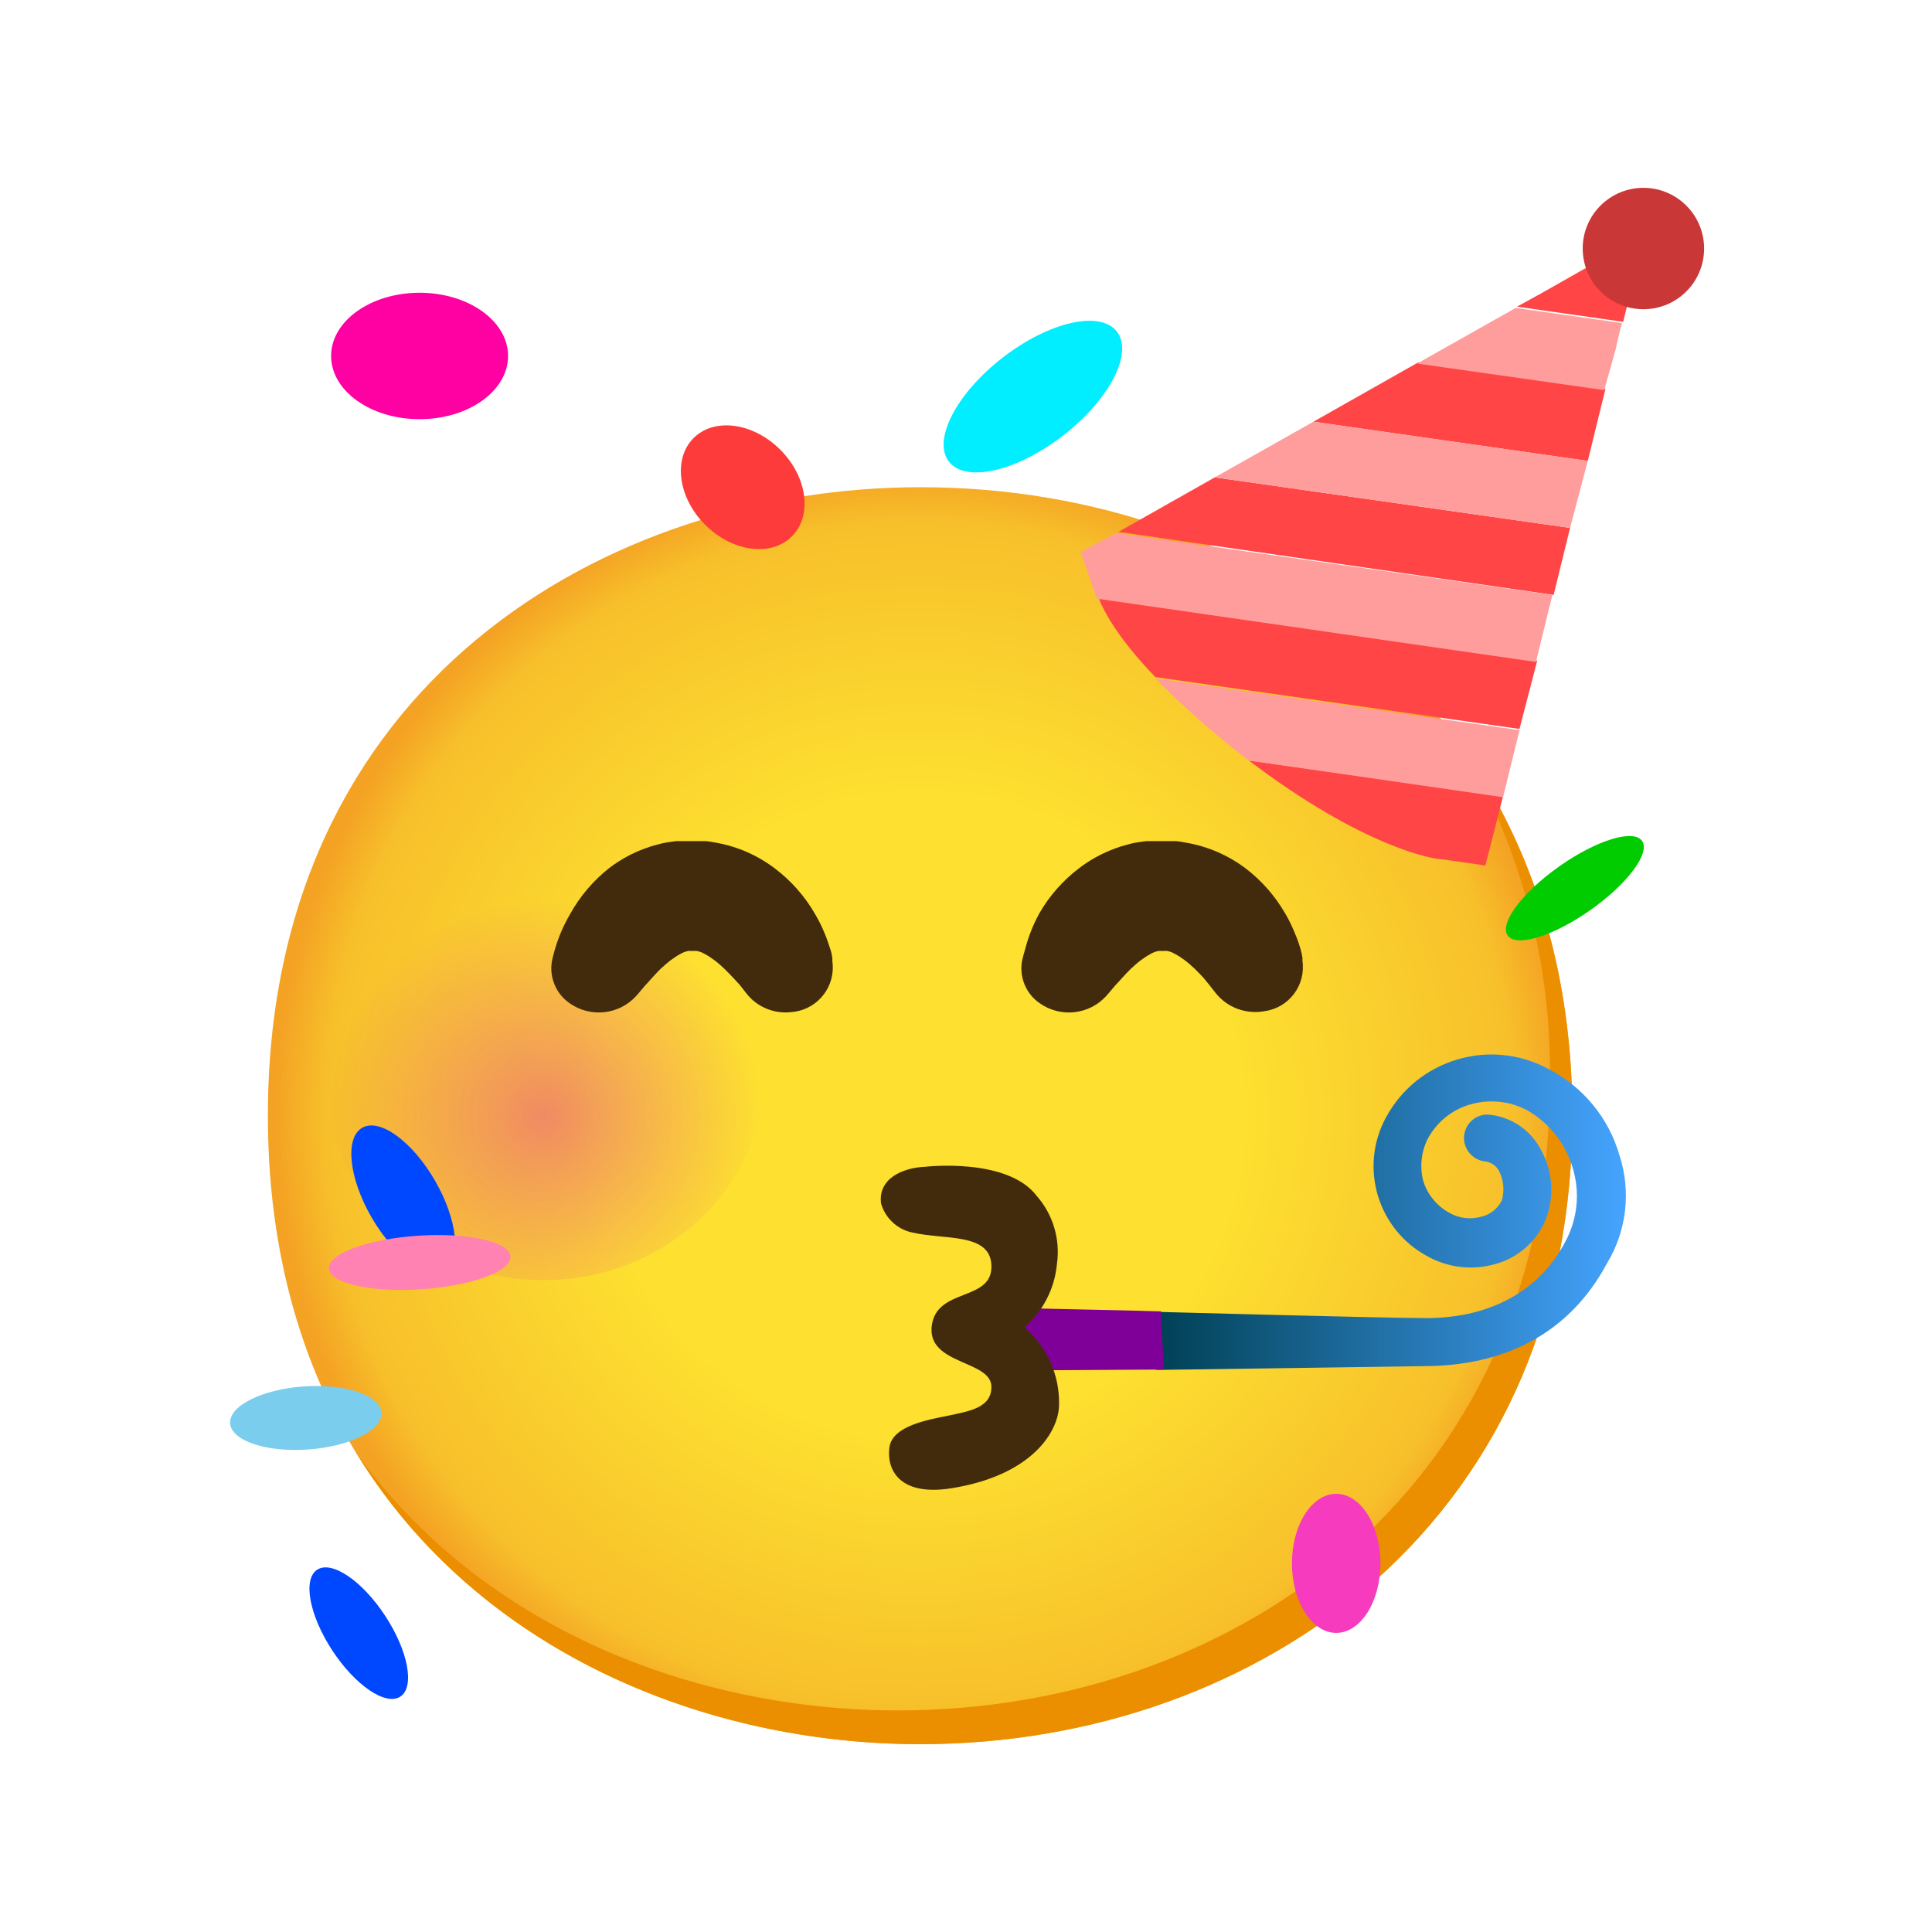 <?xml version="1.0" encoding="UTF-8"?>
<svg width="72px" height="72px" viewBox="0 0 72 72" version="1.1" xmlns="http://www.w3.org/2000/svg" xmlns:xlink="http://www.w3.org/1999/xlink">
    <title>你好~</title>
    <defs>
        <radialGradient cx="50%" cy="50%" fx="50%" fy="50%" r="50.954%" gradientTransform="translate(0.5,0.5),scale(0.964,1),translate(-0.5,-0.5)" id="radialGradient-1">
            <stop stop-color="#FDE030" offset="50%"></stop>
            <stop stop-color="#F7C02B" offset="92%"></stop>
            <stop stop-color="#F4A223" offset="100%"></stop>
        </radialGradient>
        <radialGradient cx="50%" cy="60.664%" fx="50%" fy="60.664%" r="57.721%" gradientTransform="translate(0.5,0.607),scale(0.943,1),translate(-0.5,-0.607)" id="radialGradient-2">
            <stop stop-color="#ED7770" offset="0%"></stop>
            <stop stop-color="#ED7770" stop-opacity="0" offset="90%"></stop>
        </radialGradient>
        <radialGradient cx="142.343%" cy="3386.333%" fx="142.343%" fy="3386.333%" r="58.879%" gradientTransform="translate(1.423,33.863),scale(0.943,1),translate(-1.423,-33.863)" id="radialGradient-3">
            <stop stop-color="#ED7770" offset="0%"></stop>
            <stop stop-color="#ED7770" stop-opacity="0" offset="90%"></stop>
        </radialGradient>
        <linearGradient x1="0.375%" y1="50.003%" x2="99.91%" y2="50.003%" id="linearGradient-4">
            <stop stop-color="#004054" offset="0%"></stop>
            <stop stop-color="#45A4FF" offset="99%"></stop>
        </linearGradient>
    </defs>
    <g id="关于我们草稿" stroke="none" stroke-width="1" fill="none" fill-rule="evenodd">
        <g id="关于我们" transform="translate(-838, -209)">
            <g id="你好~" transform="translate(838, 209)">
                <rect id="矩形" x="0" y="0" width="72" height="72"></rect>
                <g id="emoji_u1f973" transform="translate(8.493, 7)" fill-rule="nonzero">
                    <g id="gold" transform="translate(1.49, 11.157)">
                        <path d="M24.312,46.843 C12.622,46.843 0,39.512 0,23.421 C0,7.331 12.622,0 24.312,0 C30.805,0 36.798,2.134 41.241,6.031 C46.056,10.309 48.614,16.34 48.614,23.421 C48.614,30.503 46.056,36.496 41.241,40.77 C36.798,44.666 30.762,46.843 24.312,46.843 Z" id="face" fill="url(#radialGradient-1)"></path>
                        <path d="M44.379,9.499 C46.678,13.315 47.856,17.706 47.776,22.163 C47.776,29.231 45.217,35.238 40.402,39.512 C35.959,43.408 29.928,45.585 23.473,45.585 C15.906,45.585 7.958,42.508 3.289,35.973 C7.798,43.375 16.274,46.843 24.312,46.843 C30.762,46.843 36.798,44.666 41.241,40.77 C46.056,36.491 48.614,30.503 48.614,23.421 C48.614,18.083 47.159,13.339 44.379,9.499 Z" id="路径" fill="#EB8F00"></path>
                    </g>
                    <g id="facial_expressions">
                        <g id="face-with-party-horn-and-party-hat">
                            <g id="blush" transform="translate(3.516, 25.16)" opacity="0.8">
                                <ellipse id="椭圆形" fill="url(#radialGradient-2)" cx="8.245" cy="7.774" rx="8.245" ry="7.774"></ellipse>
                                <ellipse id="椭圆形" fill="url(#radialGradient-3)" cx="36.703" cy="7.774" rx="8.245" ry="7.774"></ellipse>
                            </g>
                            <g id="prop">
                                <g id="confetti" transform="translate(0, 3.904)">
                                    <ellipse id="椭圆形" fill="#FF00A2" cx="7.144" cy="2.362" rx="3.298" ry="2.356"></ellipse>
                                    <ellipse id="椭圆形" fill="#FD3B3B" transform="translate(19.186, 7.254) rotate(-45) translate(-19.186, -7.254) " cx="19.186" cy="7.254" rx="1.979" ry="2.591"></ellipse>
                                    <ellipse id="椭圆形" fill="#00EEFF" transform="translate(30, 3.876) rotate(-37.741) translate(-30, -3.876) " cx="30" cy="3.876" rx="3.958" ry="1.838"></ellipse>
                                    <ellipse id="椭圆形" fill="#0048FF" transform="translate(6.535, 33.778) rotate(-30.001) translate(-6.535, -33.778) " cx="6.535" cy="33.778" rx="1.366" ry="3.062"></ellipse>
                                    <ellipse id="椭圆形" fill="#F63BBE" cx="41.303" cy="47.358" rx="1.649" ry="2.591"></ellipse>
                                    <ellipse id="椭圆形" fill="#00CC00" transform="translate(50.198, 22.196) rotate(-35.143) translate(-50.198, -22.196) " cx="50.198" cy="22.196" rx="3.062" ry="1"></ellipse>
                                    <ellipse id="椭圆形" fill="#0048FF" transform="translate(4.877, 49.959) rotate(-33.271) translate(-4.877, -49.959) " cx="4.877" cy="49.959" rx="1.178" ry="2.827"></ellipse>
                                    <ellipse id="椭圆形" fill="#7ACDED" transform="translate(2.903, 41.94) rotate(-4.06) translate(-2.903, -41.94) " cx="2.903" cy="41.94" rx="2.827" ry="1.178"></ellipse>
                                    <ellipse id="椭圆形" fill="#FF82B2" transform="translate(7.146, 36.146) rotate(-3.807) translate(-7.146, -36.146) " cx="7.146" cy="36.146" rx="3.392" ry="1"></ellipse>
                                    <path d="M51.857,32.14 C51.456,30.755 50.5,29.596 49.218,28.936 C47.051,27.758 44.337,28.564 43.164,30.731 C43.155,30.745 43.15,30.759 43.14,30.773 C42.16,32.62 42.853,34.915 44.695,35.909 C45.426,36.319 46.283,36.437 47.098,36.239 C47.937,36.05 48.644,35.499 49.03,34.731 C49.449,33.845 49.412,32.809 48.936,31.951 C48.549,31.197 47.8,30.698 46.957,30.632 C46.472,30.623 46.076,31.009 46.066,31.494 C46.062,31.932 46.382,32.309 46.816,32.375 C47.056,32.39 47.273,32.536 47.381,32.752 C47.546,33.087 47.579,33.478 47.475,33.836 C47.315,34.152 47.023,34.378 46.674,34.448 C46.293,34.547 45.887,34.496 45.543,34.307 C45.072,34.057 44.719,33.633 44.554,33.129 C44.413,32.611 44.464,32.06 44.695,31.574 C45.025,30.934 45.605,30.453 46.297,30.255 C46.99,30.057 47.725,30.123 48.37,30.444 C49.214,30.905 49.84,31.687 50.114,32.611 C50.401,33.539 50.297,34.543 49.831,35.391 C48.936,37.087 47.192,38.218 44.648,38.218 C43.188,38.218 34.495,37.982 34.495,37.982 L34.598,40.15 L44.554,40.008 C47.522,40.008 49.972,38.83 51.386,36.192 C52.13,34.976 52.3,33.492 51.857,32.14 Z" id="路径" fill="url(#linearGradient-4)"></path>
                                    <path d="M28.817,39.113 C29.105,39.419 29.326,39.777 29.477,40.168 L34.872,40.135 C34.872,39.429 34.777,38.722 34.777,37.968 C33.364,37.921 30.452,37.874 29.547,37.841 C29.416,38.326 29.156,38.769 28.789,39.113 L28.817,39.113 L28.817,39.113 Z" id="路径" fill="#7F0099"></path>
                                </g>
                                <g id="hat" transform="translate(31.785, 0)">
                                    <path d="M13.428,25.019 L15.077,25.254 L15.501,23.605 L15.737,22.663 L6.266,21.344 C10.554,24.595 13.145,25.019 13.428,25.019 Z" id="路径" fill="#FF4545"></path>
                                    <path d="M21.014,1.743 L17.197,3.911 L16.255,4.429 L20.213,4.994 C20.496,3.816 21.014,1.743 21.014,1.743 Z" id="路径" fill="#FF4545"></path>
                                    <polygon id="路径" fill="#FF4545" points="12.58 6.502 8.669 8.716 18.894 10.177 19.553 7.491"></polygon>
                                    <polygon id="路径" fill="#FF4545" points="1.413 12.816 1.366 12.816 17.621 15.171 18.234 12.674 4.994 10.79"></polygon>
                                    <path d="M2.78,18.234 L16.349,20.166 L17.009,17.621 L0.66,15.266 C0.848,15.784 1.413,16.82 2.78,18.234 Z" id="路径" fill="#FF4545"></path>
                                    <polygon id="路径" fill="#FF9C9C" points="4.994 10.79 18.234 12.674 18.894 10.177 8.669 8.716"></polygon>
                                    <path d="M19.93,6.031 C19.93,6.031 20.071,5.371 20.166,5.041 L16.208,4.476 L12.533,6.549 L19.506,7.539 L19.93,6.031 Z" id="路径" fill="#FF9C9C"></path>
                                    <path d="M0,13.569 L0.518,15.077 C0.537,15.162 0.57,15.242 0.613,15.313 L16.962,17.669 L17.574,15.171 L1.319,12.863 L0,13.569 Z" id="路径" fill="#FF9C9C"></path>
                                    <path d="M6.078,21.202 C6.125,21.249 6.219,21.297 6.266,21.344 L15.737,22.71 L16.349,20.213 L2.78,18.281 C3.812,19.327 4.914,20.302 6.078,21.202 Z" id="路径" fill="#FF9C9C"></path>
                                    <circle id="椭圆形" fill="#C93737" cx="20.967" cy="2.262" r="2.262"></circle>
                                </g>
                            </g>
                        </g>
                        <path d="M29.684,42.466 C30.377,41.867 30.81,41.024 30.895,40.11 C31.027,39.191 30.754,38.263 30.141,37.566 C29.043,36.124 25.99,36.482 25.99,36.482 C25.17,36.515 24.223,36.906 24.341,37.848 C24.497,38.39 24.935,38.805 25.481,38.927 C26.687,39.215 28.407,38.927 28.454,40.152 C28.511,41.528 26.4,40.963 26.23,42.419 C26.061,43.875 28.454,43.681 28.454,44.685 C28.454,45.453 27.668,45.585 26.838,45.759 C26.127,45.905 24.76,46.127 24.652,46.942 C24.544,47.757 25.01,48.761 26.932,48.468 C29.957,47.997 30.975,46.353 30.975,45.335 C30.994,44.233 30.523,43.182 29.684,42.466 Z" id="路径" fill="#422B0D"></path>
                        <g id="eyes" transform="translate(12.053, 24.345)" fill="#422B0D">
                            <path d="M7.275,5.682 L7.205,5.593 L7.016,5.352 L6.776,5.093 C6.682,4.99 6.569,4.877 6.455,4.763 C6.338,4.65 6.215,4.542 6.083,4.443 C5.965,4.354 5.843,4.273 5.711,4.203 C5.621,4.151 5.523,4.113 5.419,4.094 C5.386,4.09 5.358,4.09 5.325,4.094 C5.325,4.094 5.325,4.094 5.287,4.094 L5.372,4.094 L5.127,4.094 C5.066,4.094 5.127,4.094 5.127,4.094 L5.16,4.094 C5.197,4.094 5.16,4.094 5.16,4.094 C5.141,4.09 5.127,4.09 5.108,4.094 C5.004,4.113 4.905,4.151 4.816,4.203 C4.684,4.273 4.561,4.354 4.444,4.443 C4.321,4.537 4.194,4.65 4.071,4.763 C3.84,4.99 3.638,5.235 3.497,5.381 L3.27,5.649 L3.167,5.767 C2.526,6.478 1.452,6.592 0.674,6.036 C0.18,5.692 -0.075,5.093 0.019,4.495 C0.019,4.495 0.052,4.316 0.137,4.024 C0.269,3.571 0.458,3.138 0.693,2.733 C1.061,2.064 1.56,1.475 2.158,1.004 C2.568,0.693 3.021,0.443 3.506,0.269 C3.638,0.217 3.779,0.174 3.916,0.141 C4.071,0.094 4.227,0.061 4.387,0.038 L4.66,0 L4.886,0 L5.131,0 L5.48,0 L5.706,0 C5.852,0 6.003,0.038 6.149,0.061 C6.437,0.113 6.715,0.188 6.988,0.287 C7.473,0.462 7.925,0.711 8.335,1.022 C8.943,1.484 9.457,2.064 9.834,2.728 C9.97,2.959 10.093,3.204 10.192,3.454 C10.281,3.661 10.347,3.882 10.404,4.047 C10.46,4.212 10.456,4.292 10.474,4.372 L10.474,4.481 C10.602,5.39 9.966,6.233 9.056,6.361 C9.037,6.365 9.019,6.365 9.004,6.365 C8.35,6.464 7.685,6.205 7.275,5.682 Z" id="路径"></path>
                            <path d="M24.774,5.682 L24.704,5.593 L24.515,5.352 L24.303,5.093 C24.209,4.99 24.096,4.877 23.983,4.763 C23.865,4.65 23.742,4.542 23.61,4.443 C23.493,4.354 23.37,4.273 23.238,4.203 C23.149,4.151 23.05,4.113 22.951,4.094 C22.918,4.09 22.89,4.09 22.857,4.094 C22.857,4.094 22.828,4.094 22.819,4.094 L22.89,4.094 L22.645,4.094 C22.579,4.094 22.645,4.094 22.645,4.094 L22.678,4.094 C22.715,4.094 22.678,4.094 22.678,4.094 L22.626,4.094 C22.527,4.113 22.428,4.151 22.338,4.203 C22.206,4.273 22.084,4.354 21.966,4.443 C21.834,4.542 21.712,4.65 21.594,4.763 C21.358,4.99 21.16,5.235 21.014,5.381 L20.788,5.649 L20.685,5.767 C20.044,6.478 18.969,6.592 18.192,6.036 C17.697,5.692 17.443,5.093 17.537,4.495 C17.537,4.495 17.57,4.316 17.66,4.024 C17.777,3.567 17.952,3.124 18.178,2.709 C18.555,2.045 19.068,1.465 19.676,1.004 C20.086,0.693 20.543,0.443 21.028,0.269 C21.16,0.217 21.297,0.174 21.434,0.141 C21.589,0.094 21.745,0.061 21.905,0.038 L22.178,0 L22.404,0 L22.649,0 L22.998,0 L23.224,0 C23.375,0 23.521,0.038 23.667,0.061 C24.463,0.198 25.212,0.523 25.858,1.004 C26.466,1.465 26.975,2.045 27.356,2.709 C27.493,2.94 27.611,3.185 27.71,3.435 C27.794,3.628 27.865,3.826 27.922,4.028 C27.955,4.137 27.978,4.245 27.992,4.354 L27.992,4.462 C28.124,5.367 27.493,6.21 26.588,6.337 C26.569,6.342 26.55,6.342 26.527,6.347 C25.867,6.45 25.198,6.2 24.774,5.682 Z" id="路径"></path>
                        </g>
                    </g>
                </g>
            </g>
        </g>
    </g>
</svg>